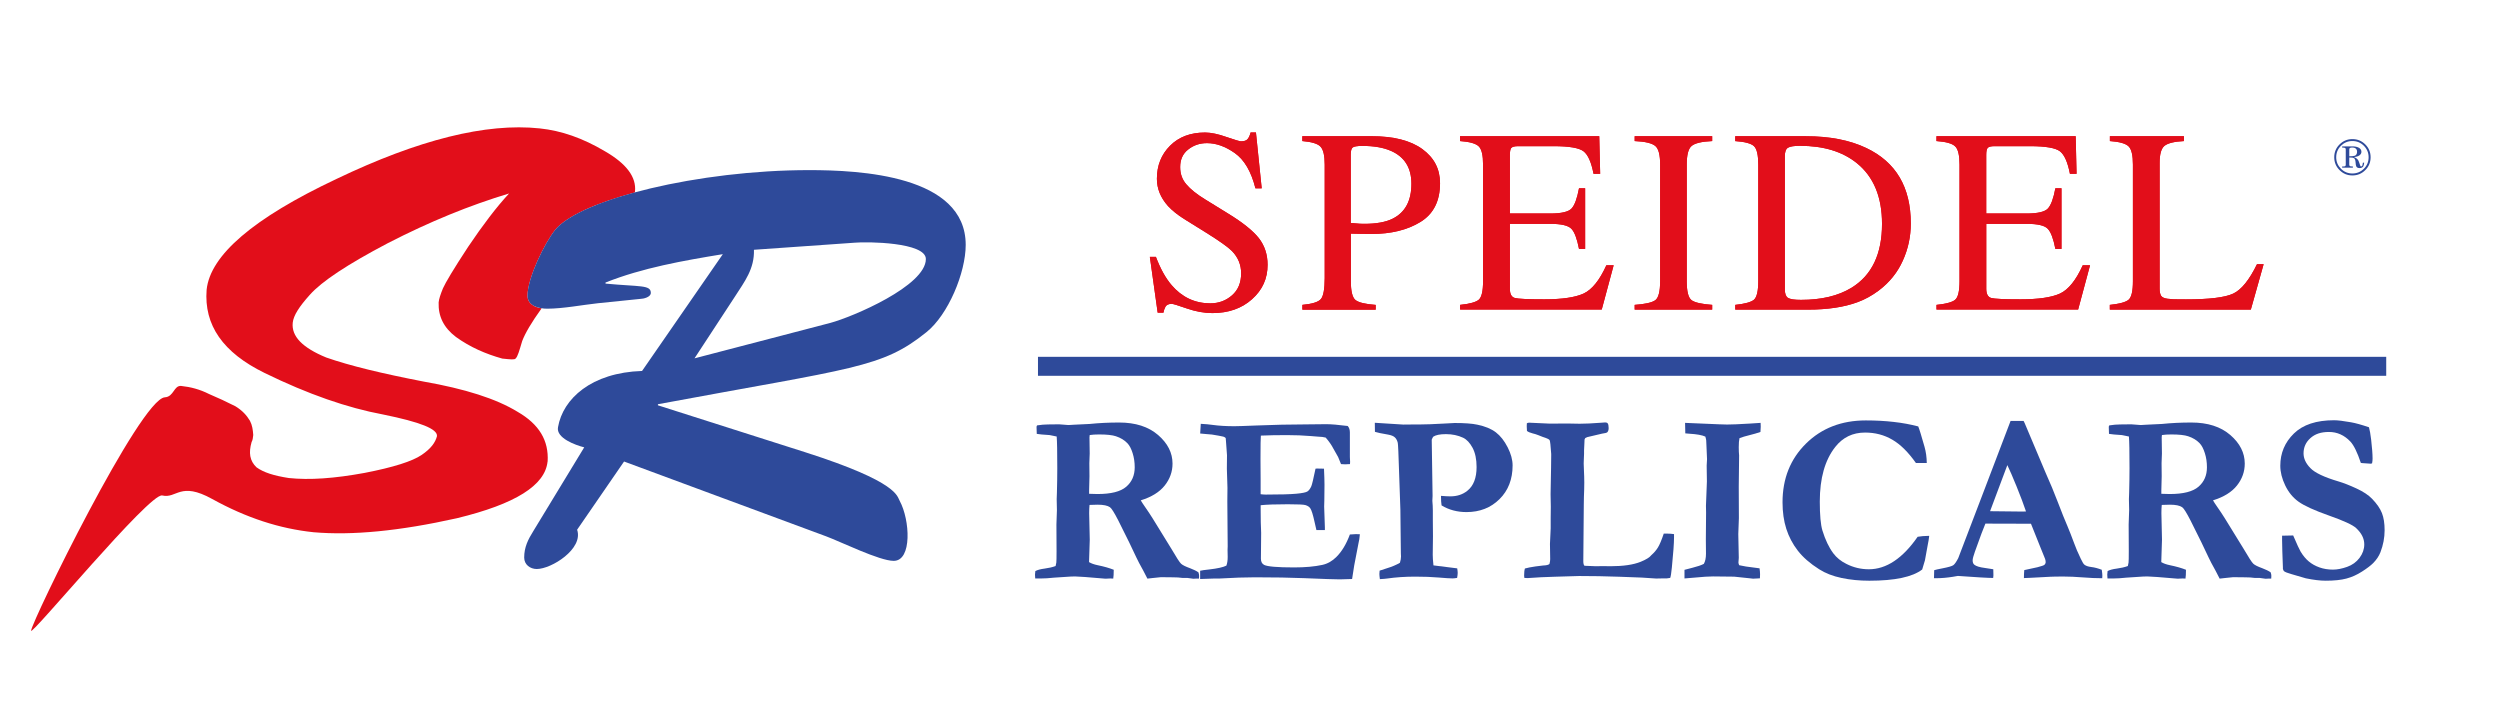 <?xml version="1.0" encoding="UTF-8"?>
<svg id="Ebene_1" data-name="Ebene 1" xmlns="http://www.w3.org/2000/svg" version="1.1" viewBox="0 0 764.18 222">
  <defs>
    <style>
      .cls-1, .cls-2 {
        fill-rule: evenodd;
      }

      .cls-1, .cls-2, .cls-3, .cls-4 {
        stroke-width: 0px;
      }

      .cls-1, .cls-4 {
        fill: #e20e1a;
      }

      .cls-2, .cls-3 {
        fill: #2e4a9a;
      }
    </style>
  </defs>
  <polygon class="cls-3" points="317.28 114.87 317.28 109.07 729.4 109.07 729.4 114.87 317.28 114.87 317.28 114.87"/>
  <g>
    <path class="cls-3" d="M316.5,174.55c.63-.34,1.57-.59,2.81-.75,1.24-.16,2.36-.42,3.36-.78.12-.49.19-.84.22-1.06.05-.34.07-1.51.07-3.5l-.04-8.14.15-4.38-.07-3.39.07-1.97c.07-2.65.11-5.13.11-7.44,0-5.06-.06-8.29-.18-9.71l-2.15-.44c-1.97-.12-3.28-.24-3.94-.37l-.07-2.19.15-.4c1.22-.19,2.34-.29,3.36-.29.56,0,1.69-.01,3.39-.04,1.75.15,2.7.22,2.85.22l1.93-.11,4.56-.22c2.85-.29,5.85-.44,9.01-.44,4.99,0,8.95,1.27,11.9,3.81,2.94,2.54,4.42,5.46,4.42,8.74,0,2.46-.79,4.69-2.38,6.7-1.59,2.01-4.03,3.52-7.33,4.54.29.51.68,1.11,1.16,1.79,1.02,1.46,1.84,2.7,2.47,3.72l5.82,9.45c1.46,2.51,2.41,3.97,2.86,4.4.45.43,1.38.89,2.79,1.4,1.09.41,1.93.83,2.52,1.24.15.41.22.78.22,1.09,0,.22-.01.5-.04.84h-.99l-.73.04-1.9-.26h-1.5c-.78-.12-1.74-.18-2.88-.18l-3.65-.04c-.27,0-1.12.09-2.55.26-.66.07-1.18.13-1.57.18l-1.24-2.41c-1.02-1.82-1.74-3.19-2.15-4.09-1.07-2.36-2.91-6.12-5.51-11.28-1.22-2.38-2.07-3.73-2.55-4.05-.73-.51-1.98-.77-3.76-.77-.49,0-1.31.02-2.48.07-.07.71-.11,1.54-.11,2.52l.18,8.1-.22,6.86c.68.41,1.57.73,2.66.95,1.9.39,3.53.85,4.89,1.39,0,1.19-.05,2.09-.15,2.7-.46-.02-.75-.04-.88-.04l-1.5.07c-5.23-.46-8.33-.69-9.31-.69-.63,0-1.08.01-1.35.04l-5.04.33c-1.53.17-2.93.26-4.2.26h-1.57c-.05-.61-.07-1-.07-1.17,0-.27.04-.64.11-1.13ZM332.92,150.94c1.17.05,2.02.07,2.55.07,4.14,0,7.07-.74,8.79-2.23,1.73-1.48,2.59-3.47,2.59-5.95,0-1.53-.21-2.97-.64-4.32-.42-1.35-.95-2.35-1.58-3.01-.9-.95-2.07-1.67-3.53-2.15-1.07-.36-2.78-.55-5.13-.55-1.12,0-2.07.06-2.88.18l-.07.69.07,4.93-.11,2.99.04,3.98c-.05,1.12-.09,2.57-.11,4.34v1.02Z"/>
    <path class="cls-3" d="M367.04,129.55c1.39.07,2.59.18,3.61.33,1.92.27,4.15.4,6.68.4.88,0,3.13-.07,6.75-.22,5.42-.22,10.33-.33,14.71-.33l6.6-.07c1.48,0,3.67.18,6.57.55.44.49.66,1.14.66,1.97v7.52l.07,1.5c0,.15-.01.37-.04.66l-1.5.07c-.2,0-.61-.02-1.24-.07-.22-.49-.51-1.2-.88-2.15l-1.46-2.59c-.56-1.09-1.34-2.21-2.34-3.36-.61-.17-1.39-.27-2.34-.29-.24-.02-.98-.08-2.23-.18-2.26-.19-4.7-.29-7.3-.29-2.97,0-5.62.05-7.95.15-.07.61-.11,3-.11,7.19l.04,6.13v4.6c.61.07,1.13.11,1.57.11,4.36,0,7.47-.09,9.32-.26,1.85-.17,3-.41,3.44-.71.44-.3.83-.83,1.17-1.59.22-.53.65-2.32,1.28-5.36l.47-.04,2.12.04c.1,2.17.15,3.81.15,4.93,0,2.55-.02,4.2-.05,4.93-.04.73-.05,1.3-.05,1.71,0,.66.04,1.71.11,3.16.07,1.45.11,2.52.11,3.23v.8h-2.59c-.1-.39-.28-1.19-.55-2.41-.49-2.26-.93-3.67-1.32-4.23-.29-.44-.78-.77-1.46-.98-.49-.17-2.29-.26-5.41-.26-3.68,0-6.45.1-8.3.29v1.24c0,2.9.05,5.3.15,7.23l-.07,7.88c0,.92.33,1.56.99,1.9,1,.51,4.05.77,9.16.77,3.38,0,6.25-.26,8.61-.77,1.63-.36,3.06-1.18,4.31-2.44,1.65-1.63,3.03-3.92,4.12-6.86.75-.07,1.37-.11,1.86-.11.27,0,.67.01,1.2.04-.07.61-.13,1.12-.18,1.53l-.22,1.09-1.33,6.9-.65,4.16c-1.58.07-2.84.11-3.76.11-1.36,0-5-.12-10.92-.37-4.16-.17-9.18-.26-15.05-.26-2.92,0-6.51.12-10.77.37h-1.53l-4.42.15v-2.52c.46-.12,1.39-.26,2.77-.4,2.53-.29,4.28-.68,5.25-1.17.27-.71.4-1.59.4-2.66,0-.41-.01-1.12-.04-2.12l.04-1.13-.11-13.76.04-4.12-.18-5.84.04-4.12-.33-4.52c0-.12-.02-.36-.07-.73-.24-.27-.61-.44-1.09-.51-.27-.05-.63-.12-1.09-.22-1.39-.29-2.72-.46-4.01-.51-.46-.02-1-.07-1.61-.15l.18-2.92Z"/>
    <path class="cls-3" d="M420.28,132l-.04-2.77,8.72.55,3.9-.04h1.42c1.48,0,3.81-.08,6.97-.26,1.8-.12,2.93-.18,3.39-.18,3.07,0,5.38.17,6.93.51,2.38.49,4.27,1.27,5.67,2.34,1.4,1.07,2.6,2.6,3.61,4.58,1.01,1.98,1.51,3.83,1.51,5.53,0,4.23-1.33,7.67-4,10.31-2.66,2.64-6.03,3.96-10.09,3.96-1.41,0-2.75-.17-4.03-.51-1.28-.34-2.48-.85-3.59-1.53-.12-.71-.18-1.68-.18-2.92.58.05,1.11.09,1.59.11.47.02.89.04,1.26.04,2.07,0,3.81-.57,5.22-1.72,1.87-1.49,2.81-3.9,2.81-7.24,0-2.39-.41-4.34-1.22-5.87-.82-1.52-1.78-2.55-2.9-3.09-1.56-.73-3.31-1.1-5.25-1.1-1.82,0-3.13.27-3.9.8-.19.32-.34.62-.44.91l.26,17.2-.07,1.46.11,1.53c.02.34.04.84.04,1.5v2.99l.04,4.78-.07,5.7c0,.8.07,1.89.22,3.25l7.26.91c.1.58.15,1.05.15,1.39,0,.36-.06.88-.18,1.53-.61.1-1.07.15-1.39.15-.75,0-2.18-.09-4.27-.27-2.09-.18-4.48-.27-7.15-.27-3.02,0-5.89.19-8.61.58-.46.07-1.19.13-2.19.18-.1-.71-.15-1.23-.15-1.57,0-.22.02-.56.07-1.02l2.23-.73c1.53-.46,2.86-1.02,3.98-1.68.22-.71.33-1.35.33-1.93,0-.24-.01-.52-.04-.84-.02-.75-.04-1.81-.04-3.17l-.11-10.25-.4-11.57c-.17-5.5-.3-8.47-.4-8.9-.17-.71-.46-1.26-.88-1.66-.41-.4-1.11-.69-2.08-.86-2.02-.34-3.36-.62-4.01-.84Z"/>
    <path class="cls-3" d="M466.11,173.78c.75-.22,1.82-.43,3.19-.63,1.37-.2,2.18-.3,2.43-.3.95-.02,1.58-.18,1.9-.46.15-.58.22-1.07.22-1.46l-.07-4.68.22-4.75v-3.03l.04-3.58-.07-3.8.15-8.15.04-3.69v-.51c-.17-2.56-.33-3.96-.49-4.22-.16-.26-.86-.58-2.1-.97-.12-.05-.58-.23-1.39-.55-.61-.24-1.16-.41-1.64-.51-.85-.22-1.45-.47-1.79-.77-.05-.63-.07-1.12-.07-1.46,0-.19.01-.49.04-.88.22-.12.45-.18.69-.18.58,0,2.7.1,6.35.29l5.22-.04,3.87.07c1.68,0,3.83-.1,6.46-.3.78-.07,1.23-.1,1.35-.1.37,0,.62.1.77.29.19.26.29.75.29,1.44,0,.55-.13.97-.4,1.26-.15.17-.68.32-1.61.44l-4.52,1.06c-.12.05-.33.15-.62.29-.1.17-.17.32-.22.44l-.04,1.02-.11,2.3v1.06c0,.12-.03.79-.08,2.01-.02.32-.03.63-.03.95,0,.39.02,1.05.07,1.97.07,1.46.11,2.74.11,3.84,0,1.27-.04,2.71-.11,4.35-.02.61-.04,1.4-.04,2.37l-.15,17.31c0,.73.12,1.21.37,1.42l3.47.14,2.15-.04,2.3.04c3.92,0,6.99-.45,9.23-1.35,1.68-.68,2.77-1.36,3.28-2.04.83-.73,1.5-1.51,2.02-2.36.52-.85,1.11-2.25,1.77-4.22h1.17c.58,0,1.24.05,1.97.15v1.02c0,1.75-.22,4.8-.66,9.17-.17,1.75-.34,2.81-.51,3.2-.56.1-.91.15-1.06.15h-1.35l-1.9.04c-.22,0-1.67-.1-4.34-.29-.49-.02-2.81-.11-6.97-.26s-8.23-.22-12.22-.22l-7.44.22c-2.87.07-5.56.21-8.06.4h-.55c-.15,0-.38-.01-.69-.04-.05-.27-.07-.5-.07-.69,0-1.02.09-1.76.26-2.23Z"/>
    <path class="cls-3" d="M514.9,176.81v-2.63c.48-.15,1.28-.35,2.39-.62,1.57-.39,2.74-.79,3.52-1.2.44-.75.66-1.8.66-3.14l-.04-4.31.07-8.32-.04-1.97c.19-4.82.29-7.3.29-7.44l-.07-4.85.11-1.97-.18-4.16-.07-1.57c-.02-.24-.11-.63-.26-1.17-1-.46-2.62-.75-4.85-.88-.54-.02-.96-.06-1.28-.11l-.07-3.21,10.43.44c1.29.05,2.09.07,2.41.07,1.43,0,3.73-.1,6.89-.29,1.77-.12,2.89-.19,3.36-.22.03.46.04.85.04,1.17,0,.41-.03.95-.09,1.61-.97.34-2.08.66-3.33.97-1.25.3-2.28.61-3.08.93-.15.63-.22,1.55-.22,2.74,0,1.05.04,1.9.11,2.55-.07,4.11-.11,7.27-.11,9.49l.04,9.63-.18,4.89.15,7.3-.11,1.39c0,.19.07.47.22.84,1.48.32,2.82.54,4.03.66.22.02.96.12,2.21.29.1.73.15,1.34.15,1.82,0,.27-.01.68-.04,1.24-.31,0-.56.01-.73.04-.78.05-1.23.07-1.35.07-.17,0-.49-.04-.95-.11-.34-.05-1.96-.22-4.85-.51l-6.45-.07c-1.29,0-3.16.12-5.61.36-1.6.15-2.65.23-3.13.26Z"/>
    <path class="cls-3" d="M586.34,130.32c.32.73.96,2.81,1.93,6.24.44,1.56.67,3.21.69,4.96h-3.32c-2.34-3.31-4.74-5.69-7.23-7.13-2.48-1.45-5.25-2.17-8.32-2.17-3.77,0-6.81,1.47-9.12,4.42-3.14,3.99-4.71,9.55-4.71,16.68,0,4.14.27,7.08.8,8.83.88,2.85,1.98,5.17,3.32,6.97,1.02,1.36,2.36,2.44,4.01,3.25,2.14,1.09,4.43,1.64,6.86,1.64,2.68,0,5.26-.83,7.75-2.49,2.49-1.66,4.88-4.14,7.17-7.44.9-.17,2.08-.27,3.54-.29-.1.92-.26,1.88-.47,2.87-.07.39-.35,1.93-.84,4.62l-.33,1.09-.51,1.71c-1.48,1.14-3.57,2-6.26,2.57-2.69.57-5.99.86-9.91.86-2.99,0-5.82-.28-8.48-.84-2.66-.56-4.94-1.45-6.84-2.66-2.77-1.75-4.95-3.65-6.53-5.69-1.58-2.04-2.75-4.27-3.52-6.68-.77-2.41-1.15-5.11-1.15-8.1,0-7.25,2.39-13.23,7.17-17.95,4.78-4.72,10.88-7.08,18.3-7.08,3.02,0,5.86.15,8.52.46,2.66.3,5.15.76,7.46,1.37Z"/>
    <path class="cls-3" d="M591.16,176.77l.07-2.48c.46-.15,1.28-.33,2.45-.55,1.87-.36,3.01-.69,3.41-.99.4-.29.89-1,1.48-2.12l7.37-19.29,8.64-22.68h3.97l.33.66,6.34,15.03c1.43,3.19,2.72,6.28,3.86,9.29,1.14,3,2.13,5.46,2.95,7.35.49,1.14,1.16,2.86,2.01,5.14.44,1.24,1.1,2.8,2,4.67.49,1.02.85,1.62,1.09,1.79.44.37,1.15.61,2.13.73.99.12,2.05.4,3.19.84.12.8.18,1.4.18,1.79,0,.17-.01.44-.04.8-1.8,0-3.78-.09-5.95-.26-2.17-.17-4.11-.26-5.84-.26-1.92,0-3.31.02-4.16.07l-6.2.33-1.79.07c0-.85.04-1.67.11-2.44l4.05-.88c1.22-.32,1.92-.56,2.12-.73.24-.24.37-.52.37-.84s-.06-.64-.18-.99l-1.45-3.58-2.86-7.15-13.93-.04c-.52,1.17-1.59,4.03-3.21,8.58-.46,1.29-.69,2.17-.69,2.63,0,.63.17,1.08.51,1.35.56.46,1.63.79,3.21.99.22.05,1.08.18,2.59.4.02.88.04,1.48.04,1.82,0,.27-.02.55-.07.84-1.51,0-5.11-.21-10.8-.62l-1.5.26c-1.8.29-3.52.44-5.15.44h-.66ZM608.32,156.26c5.69.07,9.04.11,10.06.11l.91-.04c-.73-2.16-1.68-4.69-2.85-7.57-1.17-2.88-2.12-5.08-2.85-6.59l-5.28,14.09Z"/>
    <path class="cls-3" d="M644.25,174.55c.63-.34,1.57-.59,2.81-.75,1.24-.16,2.36-.42,3.36-.78.12-.49.19-.84.22-1.06.05-.34.07-1.51.07-3.5l-.04-8.14.15-4.38-.07-3.39.07-1.97c.07-2.65.11-5.13.11-7.44,0-5.06-.06-8.29-.18-9.71l-2.15-.44c-1.97-.12-3.28-.24-3.94-.37l-.07-2.19.15-.4c1.22-.19,2.33-.29,3.36-.29.56,0,1.69-.01,3.39-.04,1.75.15,2.7.22,2.85.22l1.93-.11,4.56-.22c2.85-.29,5.85-.44,9.01-.44,4.99,0,8.95,1.27,11.9,3.81,2.94,2.54,4.42,5.46,4.42,8.74,0,2.46-.79,4.69-2.38,6.7-1.59,2.01-4.03,3.52-7.33,4.54.29.51.68,1.11,1.16,1.79,1.02,1.46,1.84,2.7,2.47,3.72l5.82,9.45c1.46,2.51,2.41,3.97,2.86,4.4.45.43,1.38.89,2.79,1.4,1.09.41,1.93.83,2.52,1.24.15.41.22.78.22,1.09,0,.22-.01.5-.04.84h-.99l-.73.04-1.9-.26h-1.5c-.78-.12-1.74-.18-2.88-.18l-3.65-.04c-.27,0-1.12.09-2.55.26-.66.07-1.18.13-1.57.18l-1.24-2.41c-1.02-1.82-1.74-3.19-2.15-4.09-1.07-2.36-2.91-6.12-5.51-11.28-1.22-2.38-2.07-3.73-2.55-4.05-.73-.51-1.98-.77-3.76-.77-.49,0-1.31.02-2.48.07-.07.71-.11,1.54-.11,2.52l.18,8.1-.22,6.86c.68.41,1.57.73,2.66.95,1.9.39,3.53.85,4.89,1.39,0,1.19-.05,2.09-.15,2.7-.46-.02-.75-.04-.88-.04l-1.5.07c-5.23-.46-8.33-.69-9.3-.69-.63,0-1.08.01-1.35.04l-5.04.33c-1.53.17-2.93.26-4.2.26h-1.57c-.05-.61-.07-1-.07-1.17,0-.27.04-.64.11-1.13ZM660.67,150.94c1.17.05,2.02.07,2.55.07,4.14,0,7.07-.74,8.79-2.23,1.73-1.48,2.59-3.47,2.59-5.95,0-1.53-.21-2.97-.64-4.32s-.95-2.35-1.58-3.01c-.9-.95-2.07-1.67-3.53-2.15-1.07-.36-2.78-.55-5.13-.55-1.12,0-2.08.06-2.88.18l-.07.69.07,4.93-.11,2.99.04,3.98c-.05,1.12-.09,2.57-.11,4.34v1.02Z"/>
    <path class="cls-3" d="M724.13,130.61c.24.83.46,2.08.66,3.76.29,2.51.44,4.45.44,5.84,0,.44-.05.91-.15,1.42l-.37.11-2.63-.18-.44-.07c-1.07-3.21-2.14-5.39-3.21-6.53-1.85-1.95-4.03-2.92-6.53-2.92s-4.28.63-5.67,1.88c-1.4,1.25-2.1,2.81-2.1,4.66,0,1.56.69,3.06,2.08,4.49,1.36,1.44,4.26,2.81,8.69,4.12,1.48.44,3.28,1.14,5.38,2.11s3.71,2.03,4.8,3.17c1.46,1.51,2.46,2.96,3.01,4.36.55,1.4.82,3.15.82,5.24,0,2.29-.43,4.54-1.28,6.75-.46,1.17-1.2,2.28-2.23,3.32-.73.73-1.86,1.59-3.39,2.57-1.53.99-3.12,1.7-4.76,2.14-1.64.44-3.75.66-6.33.66-1.7,0-3.73-.24-6.09-.73l-4.38-1.28c-1.22-.34-1.98-.64-2.3-.91-.12-.1-.23-.33-.33-.69v-.4c0-.27-.06-1.93-.18-5-.05-1.58-.07-2.7-.07-3.36v-1.39l3.39-.07c1.16,2.71,1.92,4.35,2.26,4.91.75,1.25,1.58,2.25,2.5,3.02.91.77,2,1.38,3.26,1.83,1.26.45,2.64.68,4.12.68,1.31,0,2.76-.28,4.34-.84,1.58-.56,2.85-1.48,3.81-2.76.96-1.28,1.44-2.65,1.44-4.11,0-1.8-.84-3.47-2.52-5.01-1.02-.95-3.77-2.22-8.25-3.8-4.48-1.58-7.58-3-9.31-4.24-1.73-1.24-3.09-2.9-4.09-4.98-1-2.08-1.5-4.08-1.5-6.01,0-3.87,1.39-7.16,4.16-9.86,2.77-2.7,6.86-4.05,12.26-4.05,1.17,0,2.89.21,5.18.62,1.39.24,3.22.75,5.51,1.53Z"/>
  </g>
  <g>
    <g>
      <path class="cls-4" d="M353.33,78.52c1.36,3.6,2.95,6.47,4.77,8.61,3.18,3.72,7.13,5.59,11.85,5.59,2.55,0,4.76-.81,6.61-2.42,1.88-1.62,2.82-3.87,2.82-6.77,0-2.61-.94-4.88-2.82-6.81-1.23-1.22-3.81-3.06-7.74-5.51l-6.85-4.26c-2.06-1.3-3.7-2.62-4.93-3.95-2.27-2.53-3.41-5.32-3.41-8.36,0-4.04,1.34-7.41,4.03-10.1,2.68-2.69,6.25-4.03,10.68-4.03,1.82,0,4.02.46,6.57,1.37,2.58.89,4.05,1.32,4.42,1.32.99,0,1.67-.23,2.04-.7.39-.47.69-1.14.9-2h1.64l1.76,17.06h-1.92c-1.3-5.14-3.4-8.72-6.29-10.76-2.87-2.03-5.71-3.05-8.53-3.05-2.19,0-4.11.65-5.75,1.96-1.62,1.27-2.43,3.06-2.43,5.36,0,2.06.62,3.82,1.88,5.27,1.25,1.49,3.19,3.05,5.83,4.66l7.04,4.34c4.41,2.71,7.51,5.2,9.31,7.47,1.77,2.3,2.66,5,2.66,8.14,0,4.2-1.59,7.7-4.77,10.52-3.16,2.82-7.2,4.23-12.13,4.23-2.48,0-5.07-.47-7.78-1.41-2.69-.94-4.22-1.41-4.61-1.41-.94,0-1.58.29-1.92.86-.31.58-.52,1.18-.63,1.84h-1.76l-2.39-17.06h1.84Z"/>
      <path class="cls-4" d="M425.1,46.09c-2.27-.99-5.14-1.48-8.6-1.49-1.64,0-2.66.17-3.06.51-.36.32-.55,1.03-.55,2.15v20.89c1.43.13,2.37.21,2.82.24.45.03.88.03,1.29.03,3.68,0,6.57-.52,8.68-1.57,3.83-1.9,5.75-5.46,5.75-10.67,0-4.91-2.11-8.27-6.34-10.1h0ZM398.07,93.19c3.05-.28,4.95-.88,5.71-1.8.76-.94,1.13-3.06,1.14-6.37v-34.7c0-2.79-.43-4.62-1.29-5.51-.83-.88-2.69-1.45-5.55-1.69v-1.49h21.13c6.77,0,11.96,1.32,15.57,3.95,3.6,2.63,5.4,6.1,5.4,10.41,0,5.45-2,9.4-5.98,11.85-3.99,2.45-8.99,3.68-14.98,3.68-.87,0-1.97-.02-3.33-.04-1.33-.05-2.32-.07-2.97-.07v14.55c0,3.02.46,4.93,1.37,5.71.94.79,3.01,1.29,6.22,1.53v1.45h-22.41v-1.45h0Z"/>
      <path class="cls-4" d="M446.29,93.19c2.95-.31,4.85-.83,5.71-1.56.89-.76,1.33-2.65,1.33-5.67v-35.64c0-2.84-.43-4.69-1.29-5.55-.86-.88-2.78-1.44-5.75-1.65v-1.49h42.56l.28,11.5h-2.03c-.68-3.54-1.7-5.84-3.05-6.88-1.35-1.04-4.38-1.56-9.07-1.57h-10.87c-1.17,0-1.9.2-2.19.59-.26.37-.39,1.07-.39,2.11v17.88h12.32c3.42,0,5.6-.51,6.54-1.53.94-1.02,1.69-3.07,2.27-6.18h1.88v18.54h-1.88c-.6-3.11-1.37-5.15-2.31-6.14-.94-1.02-3.11-1.53-6.5-1.53h-12.32v19.83c0,1.59.49,2.53,1.48,2.82,1.02.29,4.03.42,9.04.42,5.43,0,9.43-.58,12.01-1.76,2.58-1.2,4.9-4.08,6.96-8.64h2.23l-3.64,13.53h-43.3v-1.45h0Z"/>
      <path class="cls-4" d="M499.67,93.19c3.26-.23,5.37-.72,6.34-1.45.96-.75,1.44-2.69,1.45-5.78v-35.64c0-2.94-.48-4.84-1.45-5.67-.97-.86-3.08-1.38-6.34-1.53v-1.49h23.7v1.49c-3.26.15-5.37.67-6.33,1.53-.97.83-1.45,2.72-1.45,5.67v35.64c0,3.1.48,5.03,1.45,5.78.96.73,3.08,1.21,6.33,1.45v1.45h-23.7v-1.45h0Z"/>
      <path class="cls-4" d="M546.53,91.04c.65.42,1.98.62,3.99.62,6.25,0,11.41-1.23,15.45-3.71,6.2-3.81,9.31-10.31,9.31-19.52,0-8.21-2.56-14.4-7.67-18.54-4.38-3.55-10.18-5.32-17.41-5.32-1.8,0-3.03.2-3.68.59-.63.39-.94,1.25-.94,2.58v40.72c0,1.31.31,2.17.94,2.58h0ZM530.41,93.19c2.92-.31,4.83-.83,5.71-1.56.88-.76,1.33-2.65,1.33-5.67v-35.64c0-2.92-.43-4.79-1.29-5.63-.86-.83-2.78-1.35-5.75-1.56v-1.49h21.6c7.28,0,13.43,1.2,18.46,3.6,9.07,4.3,13.61,11.99,13.61,23.08,0,3.99-.82,7.78-2.46,11.38-1.62,3.6-4.07,6.64-7.35,9.11-2.09,1.56-4.25,2.75-6.49,3.56-4.09,1.51-9.12,2.27-15.1,2.27h-22.26v-1.45h0Z"/>
      <path class="cls-4" d="M591.93,93.19c2.95-.31,4.85-.83,5.71-1.56.89-.76,1.33-2.65,1.33-5.67v-35.64c0-2.84-.43-4.69-1.3-5.55-.86-.88-2.77-1.44-5.75-1.65v-1.49h42.56l.27,11.5h-2.03c-.68-3.54-1.7-5.84-3.05-6.88-1.36-1.04-4.38-1.56-9.08-1.57h-10.87c-1.17,0-1.91.2-2.19.59-.26.37-.39,1.07-.39,2.11v17.88h12.32c3.41,0,5.59-.51,6.53-1.53.94-1.02,1.7-3.07,2.28-6.18h1.87v18.54h-1.87c-.6-3.11-1.37-5.15-2.31-6.14-.94-1.02-3.1-1.53-6.49-1.53h-12.32v19.83c0,1.59.49,2.53,1.48,2.82,1.01.29,4.03.42,9.04.42,5.42,0,9.43-.58,12.01-1.76,2.58-1.2,4.9-4.08,6.96-8.64h2.23l-3.64,13.53h-43.3v-1.45h0Z"/>
      <path class="cls-4" d="M644.93,93.19c2.94-.31,4.85-.83,5.71-1.56.89-.76,1.33-2.65,1.33-5.67v-35.64c0-2.84-.43-4.69-1.29-5.55-.86-.88-2.78-1.44-5.75-1.65v-1.49h22.64v1.49c-2.95.15-4.93.64-5.94,1.45-1,.81-1.49,2.55-1.49,5.21v38.49c0,.89.14,1.59.43,2.11.31.5.98.81,1.99.94.6.08,1.23.13,1.88.16.67.03,1.93.03,3.75.03,7.12,0,11.93-.58,14.43-1.76,2.5-1.17,4.93-4.16,7.28-8.99h2.03l-3.91,13.88h-43.11v-1.45h0Z"/>
    </g>
    <g>
      <path class="cls-4" d="M353.33,78.52c1.36,3.6,2.95,6.47,4.77,8.61,3.18,3.72,7.13,5.59,11.85,5.59,2.55,0,4.76-.81,6.61-2.42,1.88-1.62,2.82-3.87,2.82-6.77,0-2.61-.94-4.88-2.82-6.81-1.23-1.22-3.81-3.06-7.74-5.51l-6.85-4.26c-2.06-1.3-3.7-2.62-4.93-3.95-2.27-2.53-3.41-5.32-3.41-8.36,0-4.04,1.34-7.41,4.03-10.1,2.68-2.69,6.25-4.03,10.68-4.03,1.82,0,4.02.46,6.57,1.37,2.58.89,4.05,1.32,4.42,1.32.99,0,1.67-.23,2.04-.7.39-.47.69-1.14.9-2h1.64l1.76,17.06h-1.92c-1.3-5.14-3.4-8.72-6.29-10.76-2.87-2.03-5.71-3.05-8.53-3.05-2.19,0-4.11.65-5.75,1.96-1.62,1.27-2.43,3.06-2.43,5.36,0,2.06.62,3.82,1.88,5.27,1.25,1.49,3.19,3.05,5.83,4.66l7.04,4.34c4.41,2.71,7.51,5.2,9.31,7.47,1.77,2.3,2.66,5,2.66,8.14,0,4.2-1.59,7.7-4.77,10.52-3.16,2.82-7.2,4.23-12.13,4.23-2.48,0-5.07-.47-7.78-1.41-2.69-.94-4.22-1.41-4.61-1.41-.94,0-1.58.29-1.92.86-.31.58-.52,1.18-.63,1.84h-1.76l-2.39-17.06h1.84Z"/>
      <path class="cls-1" d="M425.1,46.09c-2.27-.99-5.14-1.48-8.6-1.49-1.64,0-2.66.17-3.06.51-.36.32-.55,1.03-.55,2.15v20.89c1.43.13,2.37.21,2.82.24.45.03.88.03,1.29.03,3.68,0,6.57-.52,8.68-1.57,3.83-1.9,5.75-5.46,5.75-10.67,0-4.91-2.11-8.27-6.34-10.1h0ZM398.07,93.19c3.05-.28,4.95-.88,5.71-1.8.76-.94,1.13-3.06,1.14-6.37v-34.7c0-2.79-.43-4.62-1.29-5.51-.83-.88-2.69-1.45-5.55-1.69v-1.49h21.13c6.77,0,11.96,1.32,15.57,3.95,3.6,2.63,5.4,6.1,5.4,10.41,0,5.45-2,9.4-5.98,11.85-3.99,2.45-8.99,3.68-14.98,3.68-.87,0-1.97-.02-3.33-.04-1.33-.05-2.32-.07-2.97-.07v14.55c0,3.02.46,4.93,1.37,5.71.94.79,3.01,1.29,6.22,1.53v1.45h-22.41v-1.45h0Z"/>
      <path class="cls-4" d="M446.29,93.19c2.95-.31,4.85-.83,5.71-1.56.89-.76,1.33-2.65,1.33-5.67v-35.64c0-2.84-.43-4.69-1.29-5.55-.86-.88-2.78-1.44-5.75-1.65v-1.49h42.56l.28,11.5h-2.03c-.68-3.54-1.7-5.84-3.05-6.88-1.35-1.04-4.38-1.56-9.07-1.57h-10.87c-1.17,0-1.9.2-2.19.59-.26.37-.39,1.07-.39,2.11v17.88h12.32c3.42,0,5.6-.51,6.54-1.53.94-1.02,1.69-3.07,2.27-6.18h1.88v18.54h-1.88c-.6-3.11-1.37-5.15-2.31-6.14-.94-1.02-3.11-1.53-6.5-1.53h-12.32v19.83c0,1.59.49,2.53,1.48,2.82,1.02.29,4.03.42,9.04.42,5.43,0,9.43-.58,12.01-1.76,2.58-1.2,4.9-4.08,6.96-8.64h2.23l-3.64,13.53h-43.3v-1.45h0Z"/>
      <path class="cls-4" d="M499.67,93.19c3.26-.23,5.37-.72,6.34-1.45.96-.75,1.44-2.69,1.45-5.78v-35.64c0-2.94-.48-4.84-1.45-5.67-.97-.86-3.08-1.38-6.34-1.53v-1.49h23.7v1.49c-3.26.15-5.37.67-6.33,1.53-.97.83-1.45,2.72-1.45,5.67v35.64c0,3.1.48,5.03,1.45,5.78.96.73,3.08,1.21,6.33,1.45v1.45h-23.7v-1.45h0Z"/>
      <path class="cls-1" d="M546.53,91.04c.65.42,1.98.62,3.99.62,6.25,0,11.41-1.23,15.45-3.71,6.2-3.81,9.31-10.31,9.31-19.52,0-8.21-2.56-14.4-7.67-18.54-4.38-3.55-10.18-5.32-17.41-5.32-1.8,0-3.03.2-3.68.59-.63.39-.94,1.25-.94,2.58v40.72c0,1.31.31,2.17.94,2.58h0ZM530.41,93.19c2.92-.31,4.83-.83,5.71-1.56.88-.76,1.33-2.65,1.33-5.67v-35.64c0-2.92-.43-4.79-1.29-5.63-.86-.83-2.78-1.35-5.75-1.56v-1.49h21.6c7.28,0,13.43,1.2,18.46,3.6,9.07,4.3,13.61,11.99,13.61,23.08,0,3.99-.82,7.78-2.46,11.38-1.62,3.6-4.07,6.64-7.35,9.11-2.09,1.56-4.25,2.75-6.49,3.56-4.09,1.51-9.12,2.27-15.1,2.27h-22.26v-1.45h0Z"/>
      <path class="cls-4" d="M591.93,93.19c2.95-.31,4.85-.83,5.71-1.56.89-.76,1.33-2.65,1.33-5.67v-35.64c0-2.84-.43-4.69-1.3-5.55-.86-.88-2.77-1.44-5.75-1.65v-1.49h42.56l.27,11.5h-2.03c-.68-3.54-1.7-5.84-3.05-6.88-1.36-1.04-4.38-1.56-9.08-1.57h-10.87c-1.17,0-1.91.2-2.19.59-.26.37-.39,1.07-.39,2.11v17.88h12.32c3.41,0,5.59-.51,6.53-1.53.94-1.02,1.7-3.07,2.28-6.18h1.87v18.54h-1.87c-.6-3.11-1.37-5.15-2.31-6.14-.94-1.02-3.1-1.53-6.49-1.53h-12.32v19.83c0,1.59.49,2.53,1.48,2.82,1.01.29,4.03.42,9.04.42,5.42,0,9.43-.58,12.01-1.76,2.58-1.2,4.9-4.08,6.96-8.64h2.23l-3.64,13.53h-43.3v-1.45h0Z"/>
      <path class="cls-4" d="M644.93,93.19c2.94-.31,4.85-.83,5.71-1.56.89-.76,1.33-2.65,1.33-5.67v-35.64c0-2.84-.43-4.69-1.29-5.55-.86-.88-2.78-1.44-5.75-1.65v-1.49h22.64v1.49c-2.95.15-4.93.64-5.94,1.45-1,.81-1.49,2.55-1.49,5.21v38.49c0,.89.14,1.59.43,2.11.31.5.98.81,1.99.94.6.08,1.23.13,1.88.16.67.03,1.93.03,3.75.03,7.12,0,11.93-.58,14.43-1.76,2.5-1.17,4.93-4.16,7.28-8.99h2.03l-3.91,13.88h-43.11v-1.45h0Z"/>
    </g>
  </g>
  <path class="cls-2" d="M715.93,50.9c.43,0,.72-.03.87-.08.15-.06.23-.21.23-.46v-4.71c0-.23-.08-.37-.24-.44-.15-.07-.44-.1-.86-.1v-.37h3.18c.8,0,1.46.15,1.96.44.5.29.75.7.75,1.22,0,.43-.2.79-.6,1.08-.4.29-.93.46-1.6.53v.05c.79.25,1.29.79,1.51,1.61.23.81.42,1.22.57,1.22.19,0,.33-.11.42-.32.05-.14.1-.43.15-.85h.39c-.04.47-.12.83-.24,1.05-.22.41-.6.61-1.14.61s-.85-.16-1.03-.5c-.11-.21-.18-.63-.22-1.25-.04-.64-.19-1.05-.44-1.24-.25-.18-.74-.27-1.49-.25v2.2c0,.25.1.41.31.48.13.05.4.07.8.06v.38h-3.29v-.38h0ZM715.56,51.58c.97.97,2.14,1.45,3.5,1.45s2.54-.49,3.51-1.45c.97-.97,1.45-2.14,1.45-3.51s-.49-2.54-1.45-3.51c-.97-.97-2.14-1.45-3.51-1.45s-2.54.49-3.5,1.45c-.97.97-1.45,2.14-1.45,3.51s.49,2.54,1.45,3.51h0ZM715.14,44.14c1.08-1.08,2.39-1.62,3.93-1.62s2.85.54,3.93,1.62c1.09,1.08,1.63,2.39,1.63,3.93s-.54,2.85-1.63,3.93c-1.09,1.09-2.39,1.63-3.93,1.63s-2.85-.54-3.93-1.63c-1.09-1.08-1.63-2.39-1.63-3.93s.54-2.85,1.63-3.93h0ZM719.81,47.6c.45-.19.68-.59.68-1.22,0-.4-.12-.72-.37-.94-.23-.23-.61-.34-1.13-.34-.27,0-.48.04-.64.11-.16.07-.24.21-.24.43v2.13c.86,0,1.42-.06,1.7-.17h0Z"/>
  <path class="cls-4" d="M167.4,141.08c.38-6.41-2.58-11.39-9.17-15.19-6.56-4.03-16.14-7.04-28.72-9.25-12.55-2.43-22.49-4.81-29.79-7.36-7.26-2.99-10.68-6.46-10.24-10.64.23-2.2,1.97-4.91,5.26-8.56,3.63-4.07,11.45-9.25,23.77-15.73,12.92-6.64,25.08-11.59,37.1-15.21-3.93,4.25-7.99,9.61-12.47,16.25-4.51,6.86-6.99,11.05-7.74,12.75-.78,1.92-1.21,3.21-1.32,4.3-.15,4.21,1.52,7.72,5.3,10.57,4.33,3.12,9.06,5.18,14.15,6.6,2.59.27,3.75.39,4.07-.01.65-.6,1.12-2.33,2.02-5.35.89-2.36,2.84-5.7,5.94-10-2.14-.33-4.31-1.38-4.31-3.87,0-5.34,5.17-16.01,8.51-20.18,3.47-4.13,12.45-8.16,24.3-11.37.01-.1.03-.19.04-.29.46-4.4-2.6-8.5-9.19-12.3-6.85-4.06-13.31-6.29-19.93-6.99-16.41-1.73-37.04,3.44-62.17,15.47-25.42,12-38.54,23.29-39.65,33.85-.84,10.81,4.97,19.2,17.71,25.43,13.29,6.51,25.37,10.68,36.22,12.7,11.4,2.32,16.71,4.43,16.48,6.63-.5,1.95-1.85,3.81-4.68,5.73-2.83,1.93-8.55,3.77-17.46,5.5-9.2,1.69-16.82,2.23-23.16,1.56-4.58-.71-7.68-1.7-9.85-3.26-2.12-2-2.44-4.48-1.52-7.72.35-.63.42-1.29.51-2.17-.12-1.57-.27-2.92-1-4.33-.99-1.66-2.29-3.13-4.48-4.47-2.76-1.4-5.26-2.55-8.05-3.74-2.76-1.4-5.6-2.15-8.47-2.45-2.3-.24-2.23,3.3-5.02,3.47-7.51.47-40.57,68.25-40.89,71.33-.21,1.98,36.25-42.22,40.08-41.33,4.5,1.05,5.4-4.4,15.3,1.09,10.46,5.77,20.59,9.06,30.95,10.15,11.83,1.02,26.23-.35,43.82-4.28,17.92-4.34,26.96-10.06,27.72-17.31Z"/>
  <path class="cls-3" d="M190.76,141.07l-14.35,20.85c2,5.84-7.84,12.01-12.34,12.01-2,0-3.84-1.33-3.84-3.5,0-3.17,1.17-5.5,2.84-8.17l15.51-25.52c-2.67-.67-8.67-2.84-8.01-6.17,1.5-8.67,10.18-16.68,25.69-17.18l24.69-35.7c-12.18,2-24.52,4.17-35.86,8.67v.33c10.51,1,13.85.33,13.85,2.84,0,1.33-2.34,1.83-3.17,1.83l-13.01,1.33c-4.67.5-10.68,1.67-15.51,1.67-2.5,0-6.01-.83-6.01-4,0-5.34,5.17-16.01,8.51-20.18,7.84-9.34,43.87-18.18,77.57-18.18,15.35,0,47.87,1.5,47.87,22.85,0,8.51-5.34,21.35-12.01,26.69-13.68,11.01-22.02,10.84-82.07,22.02v.33l45.04,14.35c28.69,9.17,28.02,13.51,28.86,14.85,3.17,5.84,3.84,18.35-1.83,18.35-4.34,0-16.18-5.84-20.68-7.51l-61.72-22.85ZM212.28,109.54l41.54-10.84c6.84-1.84,29.19-11.34,29.19-19.52,0-5.17-18.02-5.34-21.69-5l-30.86,2.17c.17,5.84-2.84,9.68-5.84,14.35l-12.34,18.85Z"/>
</svg>